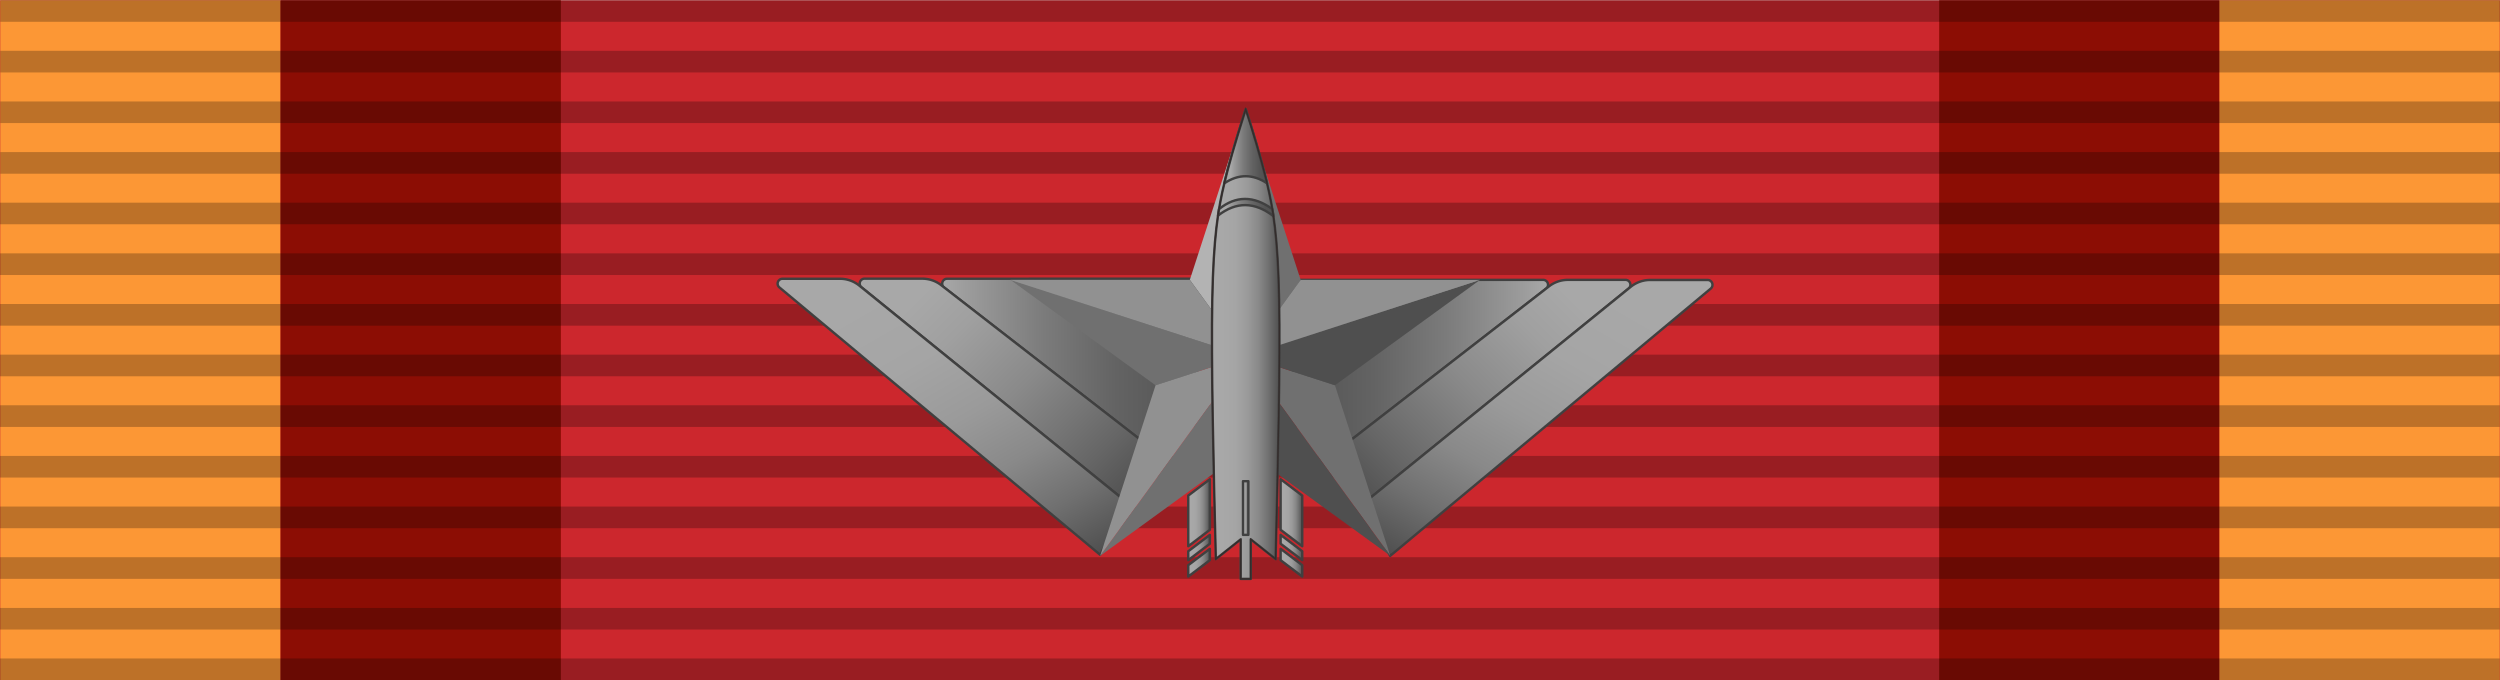 <svg xmlns="http://www.w3.org/2000/svg" xmlns:xlink="http://www.w3.org/1999/xlink" width="361.24mm" height="98.3mm" viewBox="0 0 1024 278.64"><defs><style>.a{fill:#cc272d;}.a,.aa,.d,.e,.f,.g,.h,.i,.j,.k,.l,.m,.n,.o,.r,.t,.u,.v,.w,.x,.y,.z{fill-rule:evenodd;}.b{fill:#fc9735;}.c{fill:#8c0d04;}.d{isolation:isolate;opacity:0.25;}.aa,.e,.f,.g,.h,.i,.j,.r,.s,.t,.u,.v,.w,.x,.y,.z{stroke:#404040;stroke-linecap:round;stroke-linejoin:round;}.e{fill:url(#a);}.f{fill:url(#b);}.g{fill:url(#c);}.h{fill:url(#d);}.i{fill:url(#e);}.j{fill:url(#f);}.k{fill:#707070;}.l{fill:#b3b3b3;}.m,.q{fill:#4f4f4f;}.n{fill:#d4b04a;}.o,.p{fill:#919191;}.r{fill:url(#g);}.s{fill:url(#h);}.t{fill:url(#i);}.u{fill:url(#j);}.v{fill:url(#k);}.w{fill:url(#l);}.x{fill:url(#m);}.y{fill:url(#n);}.z{fill:url(#o);}.aa{fill:url(#p);}.ab{fill:none;stroke:#332c2b;stroke-miterlimit:10;stroke-width:0.57px;}</style><linearGradient id="a" x1="634.01" y1="149.94" x2="510.76" y2="149.94" gradientUnits="userSpaceOnUse"><stop offset="0" stop-color="#a8a8a8"/><stop offset="0.08" stop-color="#9c9c9c"/><stop offset="0.34" stop-color="#7b7b7b"/><stop offset="0.58" stop-color="#636363"/><stop offset="0.81" stop-color="#545454"/><stop offset="1" stop-color="#4f4f4f"/></linearGradient><linearGradient id="b" x1="655.31" y1="103.38" x2="555.05" y2="203.64" gradientUnits="userSpaceOnUse"><stop offset="0.15" stop-color="#a8a8a8"/><stop offset="0.3" stop-color="#a0a0a0"/><stop offset="0.54" stop-color="#8a8a8a"/><stop offset="0.83" stop-color="#676767"/><stop offset="1" stop-color="#4f4f4f"/></linearGradient><linearGradient id="c" x1="668.02" y1="96.18" x2="586.42" y2="237.51" gradientUnits="userSpaceOnUse"><stop offset="0.15" stop-color="#a8a8a8"/><stop offset="0.35" stop-color="#a5a5a5"/><stop offset="0.53" stop-color="#9a9a9a"/><stop offset="0.69" stop-color="#898989"/><stop offset="0.84" stop-color="#707070"/><stop offset="0.99" stop-color="#515151"/><stop offset="1" stop-color="#4f4f4f"/></linearGradient><linearGradient id="d" x1="853.15" y1="149.48" x2="729.9" y2="149.48" gradientTransform="matrix(-1, 0, 0, 1, 1239.13, 0)" xlink:href="#a"/><linearGradient id="e" x1="874.45" y1="102.92" x2="774.2" y2="203.18" gradientTransform="matrix(-1, 0, 0, 1, 1239.13, 0)" xlink:href="#b"/><linearGradient id="f" x1="887.16" y1="95.72" x2="805.56" y2="237.04" gradientTransform="matrix(-1, 0, 0, 1, 1239.13, 0)" xlink:href="#c"/><linearGradient id="g" x1="496.42" y1="140.92" x2="524.05" y2="140.92" xlink:href="#c"/><linearGradient id="h" x1="509.14" y1="208.09" x2="511.34" y2="208.09" xlink:href="#c"/><linearGradient id="i" x1="486.71" y1="210" x2="495.56" y2="210" xlink:href="#c"/><linearGradient id="j" x1="486.71" y1="224.26" x2="495.56" y2="224.26" xlink:href="#c"/><linearGradient id="k" x1="486.71" y1="230.48" x2="495.56" y2="230.48" xlink:href="#c"/><linearGradient id="l" x1="524.54" y1="210" x2="533.4" y2="210" xlink:href="#c"/><linearGradient id="m" x1="524.54" y1="224.26" x2="533.4" y2="224.26" xlink:href="#c"/><linearGradient id="n" x1="524.54" y1="230.48" x2="533.4" y2="230.48" xlink:href="#c"/><linearGradient id="o" x1="501.46" y1="59.92" x2="518.99" y2="59.92" gradientUnits="userSpaceOnUse"><stop offset="0.15" stop-color="#a8a8a8"/><stop offset="0.22" stop-color="#9c9c9c"/><stop offset="0.44" stop-color="#7b7b7b"/><stop offset="0.65" stop-color="#636363"/><stop offset="0.84" stop-color="#545454"/><stop offset="1" stop-color="#4f4f4f"/></linearGradient><linearGradient id="p" x1="498.92" y1="84.99" x2="521.59" y2="84.99" xlink:href="#o"/></defs><polygon class="a" points="1024 278.63 0 278.63 0 0.12 1024 0.12 1024 278.63"/><rect class="b" x="0.11" y="0.12" width="114.81" height="278.51"/><rect class="c" x="114.92" y="0.12" width="114.81" height="278.51"/><rect class="c" x="794.28" y="0.12" width="114.81" height="278.51"/><rect class="b" x="909.08" y="0.12" width="114.81" height="278.51"/><path class="d" d="M.11,62.29h1024v8.86H.11Z"/><path class="d" d="M.11,41.55h1024v8.86H.11Z"/><path class="d" d="M.11,20.8h1024v8.87H.11Z"/><path class="d" d="M.11.06h1024V8.92H.11Z"/><path class="d" d="M-.11,269.71h1024v8.86H-.11Z"/><path class="d" d="M-.11,249h1024v8.86H-.11Z"/><path class="d" d="M-.11,228.23h1024v8.86H-.11Z"/><path class="d" d="M-.11,207.48h1024v8.87H-.11Z"/><path class="d" d="M-.11,186.74h1024v8.86H-.11Z"/><path class="d" d="M-.11,166h1024v8.86H-.11Z"/><path class="d" d="M-.11,145.26h1024v8.86H-.11Z"/><path class="d" d="M-.11,124.51h1024v8.87H-.11Z"/><path class="d" d="M-.11,103.77h1024v8.87H-.11Z"/><path class="d" d="M-.11,83h1024v8.86H-.11Z"/><path class="e" d="M632,114.63a2,2,0,0,1,1.23,3.63l-86,66.75-.29.24L511,117.5a2,2,0,0,1,1.71-2.87Z"/><path class="f" d="M667,118.24,559.34,205.49l-.88,1.56-11.56-21.8.29-.24,87.29-67.73a12.63,12.63,0,0,1,7.74-2.65h23.49A2,2,0,0,1,667,118.24Z"/><path class="g" d="M700.71,118.21,569.4,227.68l-10.94-20.63.88-1.56,108.6-88a12.63,12.63,0,0,1,8-2.82h23.52A2,2,0,0,1,700.71,118.21Z"/><path class="h" d="M388,114.17a2,2,0,0,0-1.23,3.63l86,66.75.28.24L509,117a2,2,0,0,0-1.71-2.87Z"/><path class="i" d="M353,117.78,460.65,205l.87,1.56,11.56-21.8-.28-.24-87.29-67.73a12.63,12.63,0,0,0-7.74-2.65H354.28A2,2,0,0,0,353,117.78Z"/><path class="j" d="M319.28,117.75,450.59,227.22l10.93-20.63-.87-1.56L352,117a12.58,12.58,0,0,0-8-2.82H320.57A2,2,0,0,0,319.28,117.75Z"/><polygon class="k" points="532.75 114.63 510.06 145.87 510.05 145.87 510.05 44.76 532.75 114.63"/><polygon class="l" points="510.05 44.76 510.05 145.87 487.35 114.63 510.05 44.76"/><polygon class="k" points="510.05 145.87 510.05 145.88 473.32 157.81 413.89 114.63 510.05 145.87"/><polygon class="k" points="510.05 145.88 510.05 184.49 450.62 227.68 510.05 145.88"/><polygon class="k" points="569.49 227.68 510.05 145.88 546.78 157.81 569.49 227.68"/><polygon class="m" points="606.22 114.63 546.78 157.81 510.05 145.88 510.06 145.87 606.22 114.63"/><polygon class="n" points="510.05 145.87 510.06 145.87 510.05 145.88 510.05 145.87"/><polygon class="o" points="606.22 114.63 510.06 145.87 532.75 114.63 606.22 114.63"/><polygon class="p" points="510.05 145.87 413.89 114.63 487.35 114.63 510.05 145.87"/><polygon class="q" points="569.49 227.68 510.05 184.49 510.05 145.88 569.49 227.68"/><polygon class="p" points="510.05 145.88 450.62 227.68 473.32 157.81 510.05 145.88"/><path class="r" d="M510.24,44.76c-3.11,9.88-6.23,19.75-8.76,30.32s-4.44,21.85-4.93,47.63S497,188.72,498,229l10.18-8.07v16.18h4.13V220.91L522.49,229c1-40.26,1.92-80.51,1.43-106.27s-2.41-37-4.93-47.63S513.36,54.64,510.24,44.76Z"/><rect class="s" x="509.14" y="197.09" width="2.2" height="21.99"/><polygon class="t" points="486.71 223.73 495.56 217 495.56 196.28 486.71 202.99 486.71 223.73"/><polygon class="u" points="495.56 222.71 495.56 219.09 486.71 225.79 486.71 229.43 495.56 222.71"/><polygon class="v" points="486.71 231.5 486.71 236.16 495.56 229.44 495.56 224.79 486.71 231.5"/><polygon class="w" points="533.4 223.73 524.54 217 524.54 196.28 533.4 202.99 533.4 223.73"/><polygon class="x" points="524.54 222.71 524.54 219.09 533.4 225.79 533.4 229.43 524.54 222.71"/><polygon class="y" points="533.4 231.5 533.4 236.16 524.54 229.44 524.54 224.79 533.4 231.5"/><path class="z" d="M519,75.08q-4.54-17.69-8.75-30.32c-4.61,14.55-7,22.86-8.78,30.32Q510.22,69.27,519,75.08Z"/><path class="aa" d="M499.31,85.64q10.4-8.33,21.85,0c.17,1,.32,2,.43,2.87-7.73-5.93-15.21-6-22.67-.23C499.06,87.27,499.18,86.39,499.31,85.64Z"/><path class="ab" d="M510.24,44.76c-3.11,9.88-6.23,19.75-8.76,30.32s-4.44,21.85-4.93,47.63S497,188.72,498,229l10.18-8.07v16.18h4.13V220.91L522.49,229c1-40.26,1.92-80.51,1.43-106.27s-2.41-37-4.93-47.63S513.36,54.64,510.24,44.76Z"/></svg>